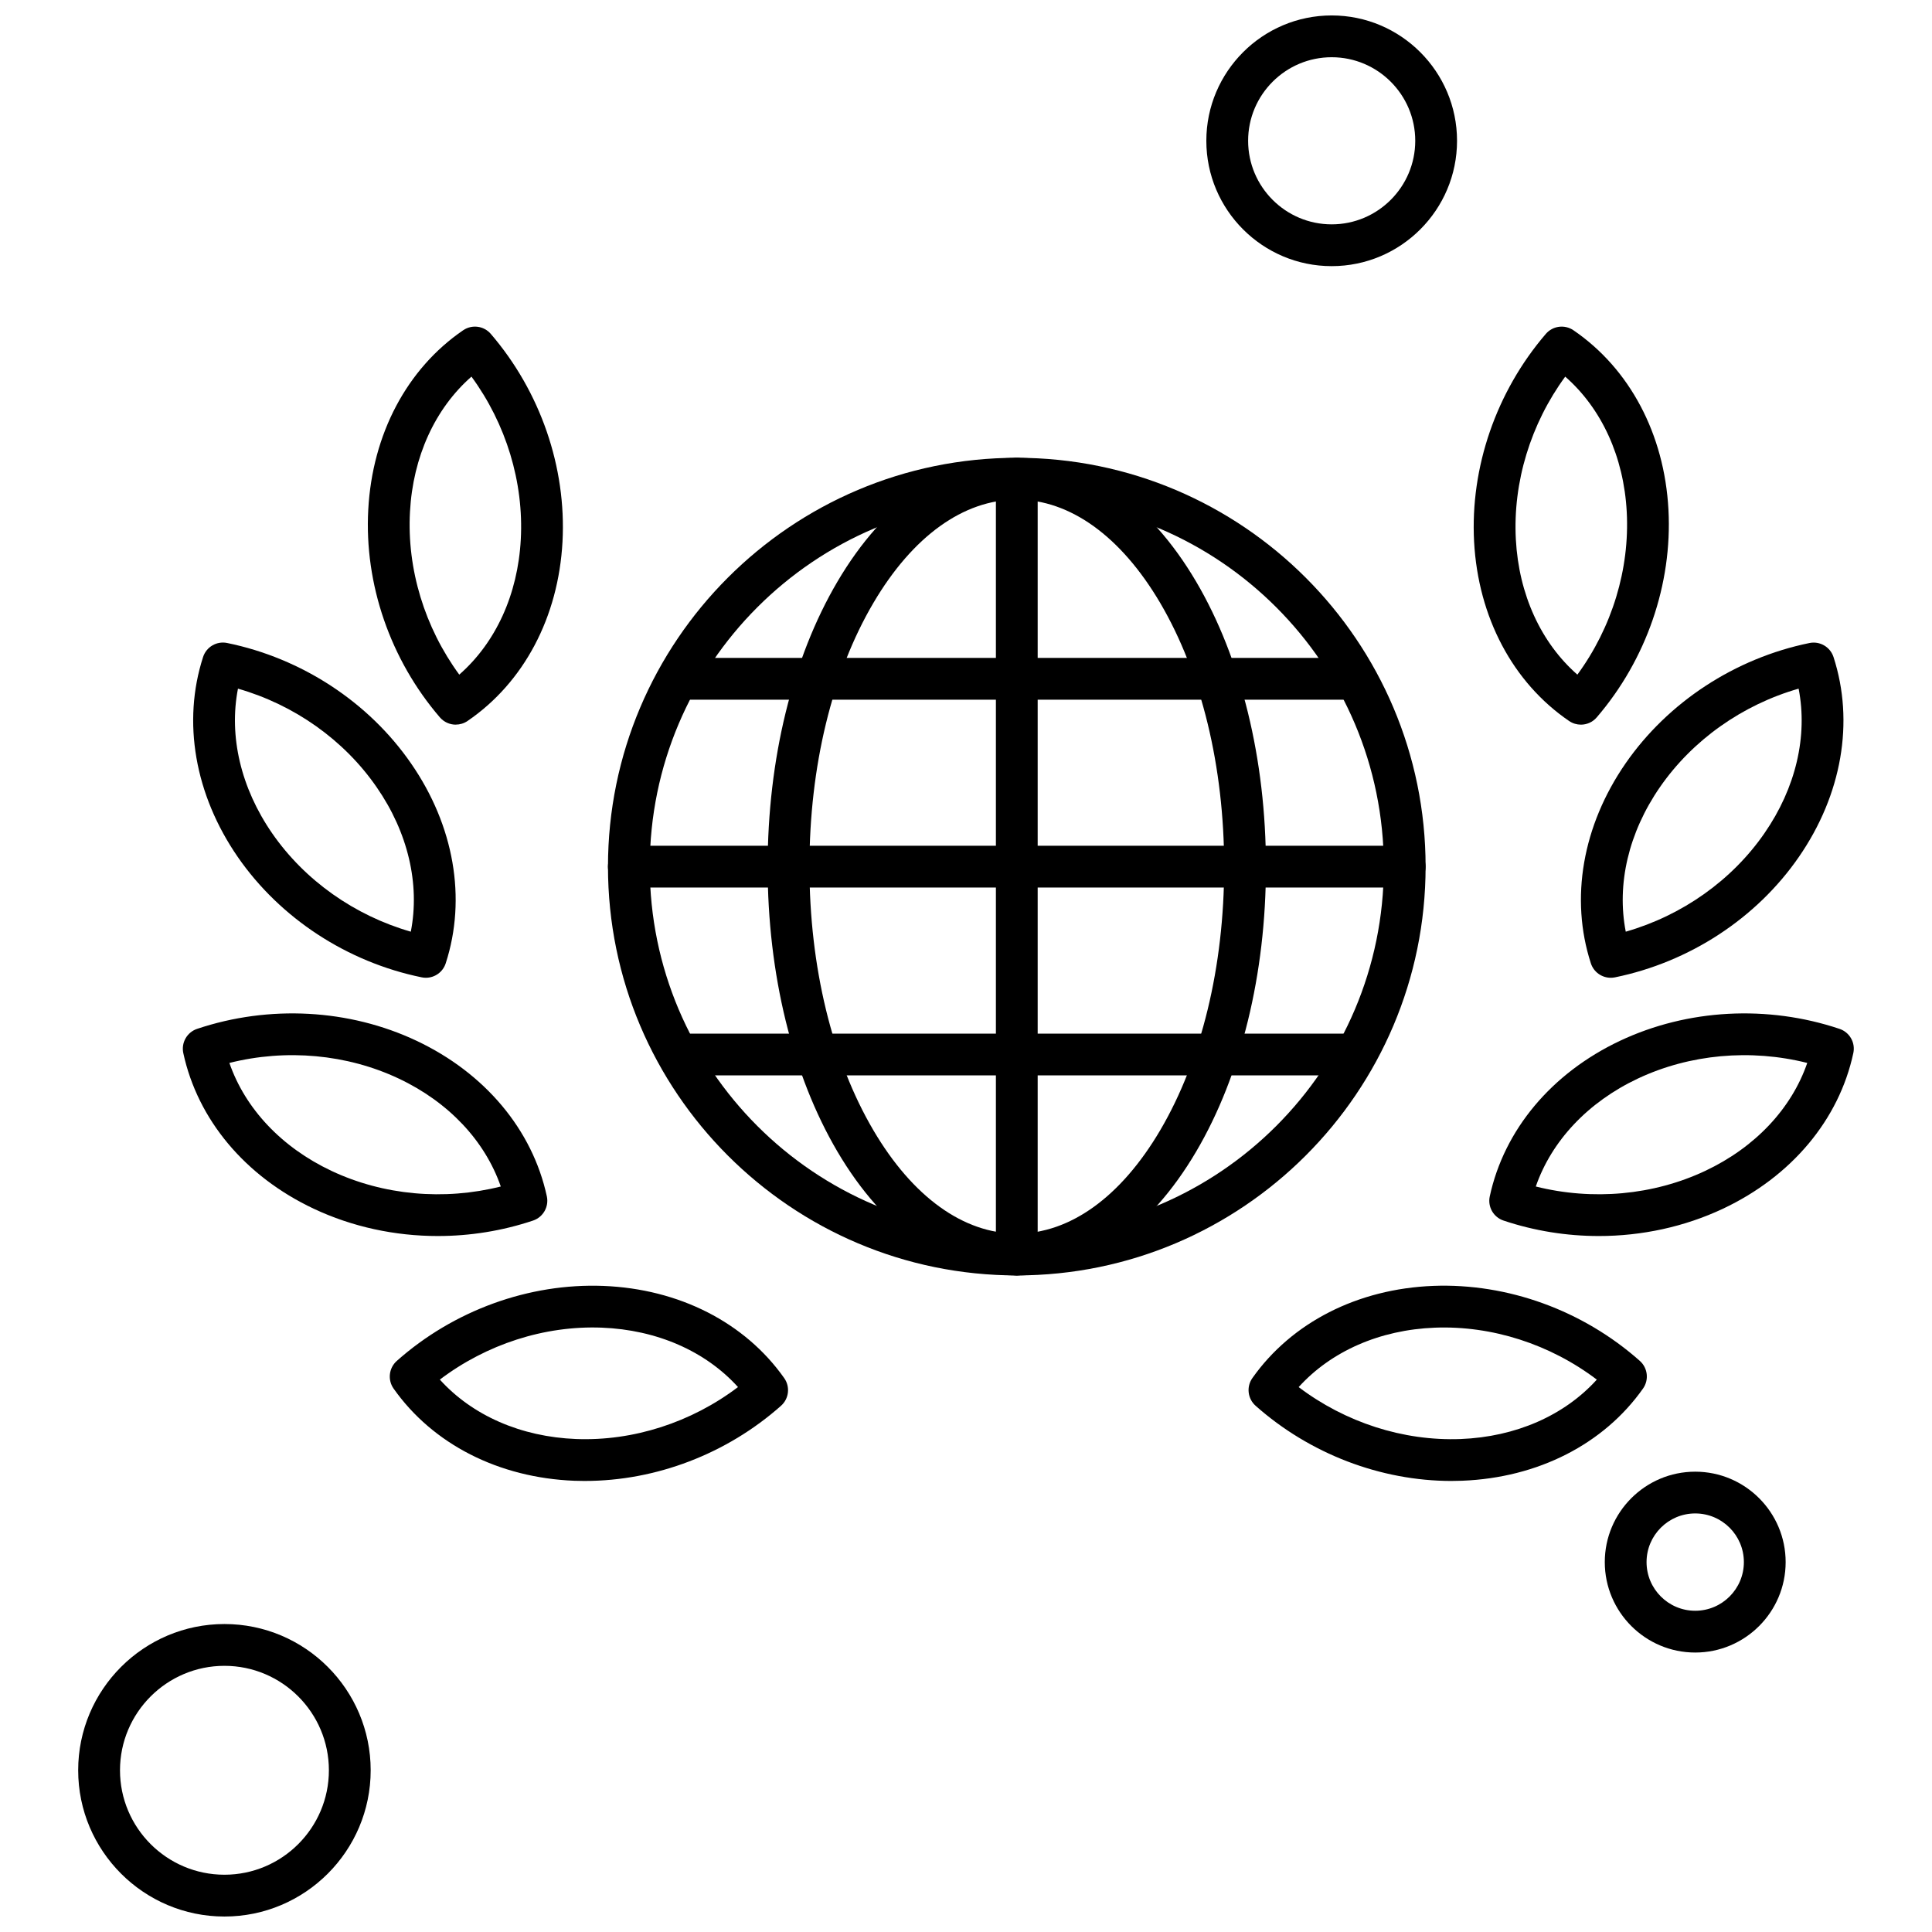 <?xml version="1.0" encoding="UTF-8"?>
<!-- Uploaded to: SVG Repo, www.svgrepo.com, Generator: SVG Repo Mixer Tools -->
<svg width="800px" height="800px" version="1.1" viewBox="144 144 512 512" xmlns="http://www.w3.org/2000/svg">
 <defs>
  <clipPath id="b">
   <path d="m463 148.09h68v66.906h-68z"/>
  </clipPath>
  <clipPath id="a">
   <path d="m164 574h79v77.902h-79z"/>
  </clipPath>
 </defs>
 <path d="m528.71 536.47c-18.816 0-37.613-7.18-51.969-19.934-2.106-1.875-2.473-5.035-0.844-7.34 10.422-14.742 27.895-23.645 47.934-24.422 19.73-0.758 39.668 6.496 54.738 19.875 2.106 1.875 2.473 5.027 0.848 7.332-10.395 14.742-27.859 23.645-47.922 24.43-0.926 0.035-1.855 0.055-2.785 0.055zm-40.555-24.879c12.359 9.367 27.727 14.344 42.926 13.766 14.625-0.57 27.492-6.242 36.09-15.746-12.359-9.367-27.73-14.344-42.91-13.766-14.613 0.566-27.488 6.242-36.102 15.746z" fill-rule="evenodd"/>
 <path d="m567.69 471.56c-8.512 0-17.066-1.359-25.238-4.098-2.68-0.895-4.246-3.656-3.648-6.418 3.809-17.645 16.395-32.676 34.543-41.234 17.863-8.414 39.055-9.559 58.156-3.148 2.672 0.902 4.242 3.656 3.648 6.41-3.777 17.645-16.363 32.676-34.523 41.238-10.223 4.816-21.539 7.25-32.934 7.25zm-16.688-13.125c15.051 3.777 31.145 2.336 44.895-4.137 13.242-6.242 22.867-16.5 27.043-28.609-15.031-3.777-31.125-2.336-44.883 4.137-13.234 6.242-22.859 16.5-27.055 28.609z" fill-rule="evenodd"/>
 <path d="m570.86 403.12c-2.356 0-4.512-1.512-5.266-3.828-5.57-17.168-2.215-36.48 9.199-52.988 11.238-16.234 28.996-27.859 48.73-31.898 2.762-0.566 5.504 1.035 6.379 3.719 5.57 17.188 2.215 36.508-9.207 53.008-11.203 16.223-28.965 27.84-48.73 31.879-0.367 0.07-0.742 0.109-1.109 0.109zm49.793-76.621c-14.902 4.281-28.098 13.598-36.75 26.098-8.324 12.039-11.512 25.738-9.059 38.309 14.922-4.281 28.121-13.59 36.746-26.078 8.332-12.031 11.52-25.738 9.066-38.328z" fill-rule="evenodd"/>
 <path d="m562.95 336.04c-1.074 0-2.164-0.316-3.117-0.965-14.93-10.188-24.102-27.508-25.184-47.523-1.055-19.707 5.871-39.77 19.008-55.062 1.836-2.144 4.992-2.555 7.32-0.969 14.922 10.191 24.102 27.512 25.18 47.547 1.055 19.711-5.871 39.77-19.012 55.047-1.078 1.262-2.629 1.926-4.195 1.926zm-4.148-92.23c-9.168 12.52-13.898 27.969-13.086 43.145 0.785 14.602 6.656 27.371 16.305 35.832 9.168-12.508 13.898-27.953 13.082-43.129-0.777-14.605-6.648-27.383-16.301-35.844z" fill-rule="evenodd"/>
 <path d="m299.02 536.47c-0.934 0-1.859-0.02-2.793-0.051-20.059-0.785-37.527-9.688-47.922-24.43-1.621-2.301-1.254-5.457 0.848-7.332 15.062-13.383 35.008-20.641 54.75-19.875 20.059 0.785 37.527 9.688 47.922 24.43 1.625 2.301 1.262 5.461-0.848 7.332-14.352 12.746-33.148 19.922-51.961 19.922zm-38.457-26.863c8.59 9.5 21.461 15.172 36.094 15.746 15.191 0.586 30.562-4.398 42.918-13.766-8.594-9.5-21.461-15.172-36.094-15.746-15.191-0.586-30.559 4.398-42.918 13.766z" fill-rule="evenodd"/>
 <path d="m260.03 471.56c-11.395 0-22.699-2.434-32.91-7.246-18.148-8.555-30.73-23.586-34.543-41.234-0.59-2.754 0.98-5.516 3.648-6.418 19.113-6.41 40.312-5.266 58.148 3.148 18.148 8.562 30.73 23.586 34.547 41.234 0.59 2.754-0.98 5.516-3.652 6.418-8.172 2.742-16.73 4.098-25.238 4.098zm-55.238-45.871c4.191 12.109 13.82 22.367 27.055 28.609 13.738 6.477 29.824 7.918 44.867 4.137-4.199-12.113-13.82-22.367-27.055-28.609-13.738-6.477-29.816-7.914-44.867-4.137z" fill-rule="evenodd"/>
 <path d="m256.86 403.12c-0.367 0-0.738-0.039-1.113-0.117-19.742-4.035-37.504-15.66-48.723-31.879-11.406-16.52-14.762-35.836-9.207-53.008 0.867-2.684 3.617-4.285 6.371-3.719 19.758 4.035 37.52 15.668 48.734 31.906 11.418 16.48 14.773 35.793 9.199 52.98-0.75 2.324-2.902 3.836-5.258 3.836zm-49.797-76.621c-2.445 12.578 0.738 26.285 9.059 38.328 8.641 12.488 21.84 21.797 36.746 26.078 2.461-12.59-0.727-26.285-9.059-38.305-8.629-12.504-21.828-21.828-36.746-26.102z" fill-rule="evenodd"/>
 <path d="m264.78 336.04c-1.562 0-3.109-0.664-4.203-1.926-13.145-15.281-20.066-35.348-18.984-55.055 1.078-20.016 10.242-37.344 25.148-47.535 2.332-1.59 5.484-1.18 7.32 0.957 13.137 15.277 20.066 35.34 19.008 55.07-1.074 20.016-10.254 37.34-25.176 47.523-0.949 0.645-2.039 0.957-3.113 0.957zm4.16-92.23c-9.645 8.461-15.508 21.242-16.293 35.844-0.828 15.172 3.894 30.617 13.062 43.129 9.656-8.453 15.527-21.23 16.305-35.832 0.82-15.184-3.91-30.641-13.074-43.145z" fill-rule="evenodd"/>
 <path d="m413.46 482c-18.199 0-35.086-11.664-47.547-32.836-11.914-20.254-18.48-47.07-18.48-75.496 0-28.43 6.566-55.25 18.48-75.5 12.461-21.18 29.348-32.836 47.547-32.836s35.086 11.664 47.547 32.836c11.914 20.254 18.48 47.07 18.48 75.5 0 28.426-6.566 55.246-18.48 75.496-12.469 21.18-29.352 32.836-47.547 32.836zm0-205.6c-14.117 0-27.609 9.727-38 27.379-10.934 18.578-16.949 43.395-16.949 69.879 0 26.484 6.019 51.305 16.949 69.879 10.391 17.66 23.883 27.379 38 27.379 14.117 0 27.609-9.727 38-27.379 10.934-18.578 16.957-43.395 16.957-69.879 0-26.484-6.027-51.305-16.957-69.879-10.391-17.652-23.883-27.379-38-27.379z" fill-rule="evenodd"/>
 <path d="m516.25 379.21h-205.6c-3.059 0-5.535-2.481-5.535-5.535s2.481-5.535 5.535-5.535l205.6-0.004c3.059 0 5.535 2.481 5.535 5.535 0 3.055-2.469 5.539-5.535 5.539z" fill-rule="evenodd"/>
 <path d="m501.95 329.43h-177c-3.059 0-5.535-2.481-5.535-5.535 0-3.059 2.481-5.535 5.535-5.535l177-0.004c3.059 0 5.535 2.481 5.535 5.535 0 3.059-2.477 5.539-5.535 5.539z" fill-rule="evenodd"/>
 <path d="m501.95 428.99h-177c-3.059 0-5.535-2.481-5.535-5.535s2.481-5.535 5.535-5.535h177c3.059 0 5.535 2.481 5.535 5.535s-2.477 5.535-5.535 5.535z" fill-rule="evenodd"/>
 <path d="m413.46 482c-3.059 0-5.535-2.481-5.535-5.535v-205.6c0-3.059 2.481-5.535 5.535-5.535 3.055 0 5.535 2.481 5.535 5.535v205.6c0 3.059-2.481 5.535-5.535 5.535z" fill-rule="evenodd"/>
 <path d="m413.46 482c-59.738 0-108.34-48.594-108.34-108.34 0-59.734 48.594-108.34 108.34-108.34 59.734 0 108.34 48.605 108.34 108.34-0.004 59.742-48.605 108.34-108.34 108.34zm0-205.6c-53.629 0-97.266 43.633-97.266 97.266s43.633 97.262 97.266 97.262c53.633 0 97.266-43.633 97.266-97.262 0-53.633-43.637-97.266-97.266-97.266z" fill-rule="evenodd"/>
 <g clip-path="url(#b)">
  <path d="m496.91 214.53c-18.312 0-33.219-14.895-33.219-33.219 0-18.312 14.902-33.219 33.219-33.219s33.219 14.902 33.219 33.219-14.902 33.219-33.219 33.219zm0-55.363c-12.211 0-22.145 9.934-22.145 22.145 0 12.211 9.934 22.145 22.145 22.145 12.211 0 22.145-9.934 22.145-22.145 0-12.215-9.934-22.145-22.145-22.145z" fill-rule="evenodd"/>
 </g>
 <g clip-path="url(#a)">
  <path d="m203.48 651.9c-21.371 0-38.762-17.387-38.762-38.754 0-21.371 17.387-38.762 38.762-38.762 21.367 0 38.754 17.387 38.754 38.762 0 21.367-17.387 38.754-38.754 38.754zm0-66.438c-15.262 0-27.68 12.418-27.68 27.68s12.418 27.68 27.68 27.68 27.68-12.418 27.68-27.68-12.414-27.68-27.68-27.68z" fill-rule="evenodd"/>
 </g>
 <path d="m593.25 581.94c-13.215 0-23.965-10.754-23.965-23.965 0-13.215 10.75-23.965 23.965-23.965s23.965 10.75 23.965 23.965-10.75 23.965-23.965 23.965zm0-36.863c-7.106 0-12.895 5.781-12.895 12.895s5.781 12.895 12.895 12.895c7.113 0 12.895-5.781 12.895-12.895s-5.789-12.895-12.895-12.895z" fill-rule="evenodd"/>
</svg>